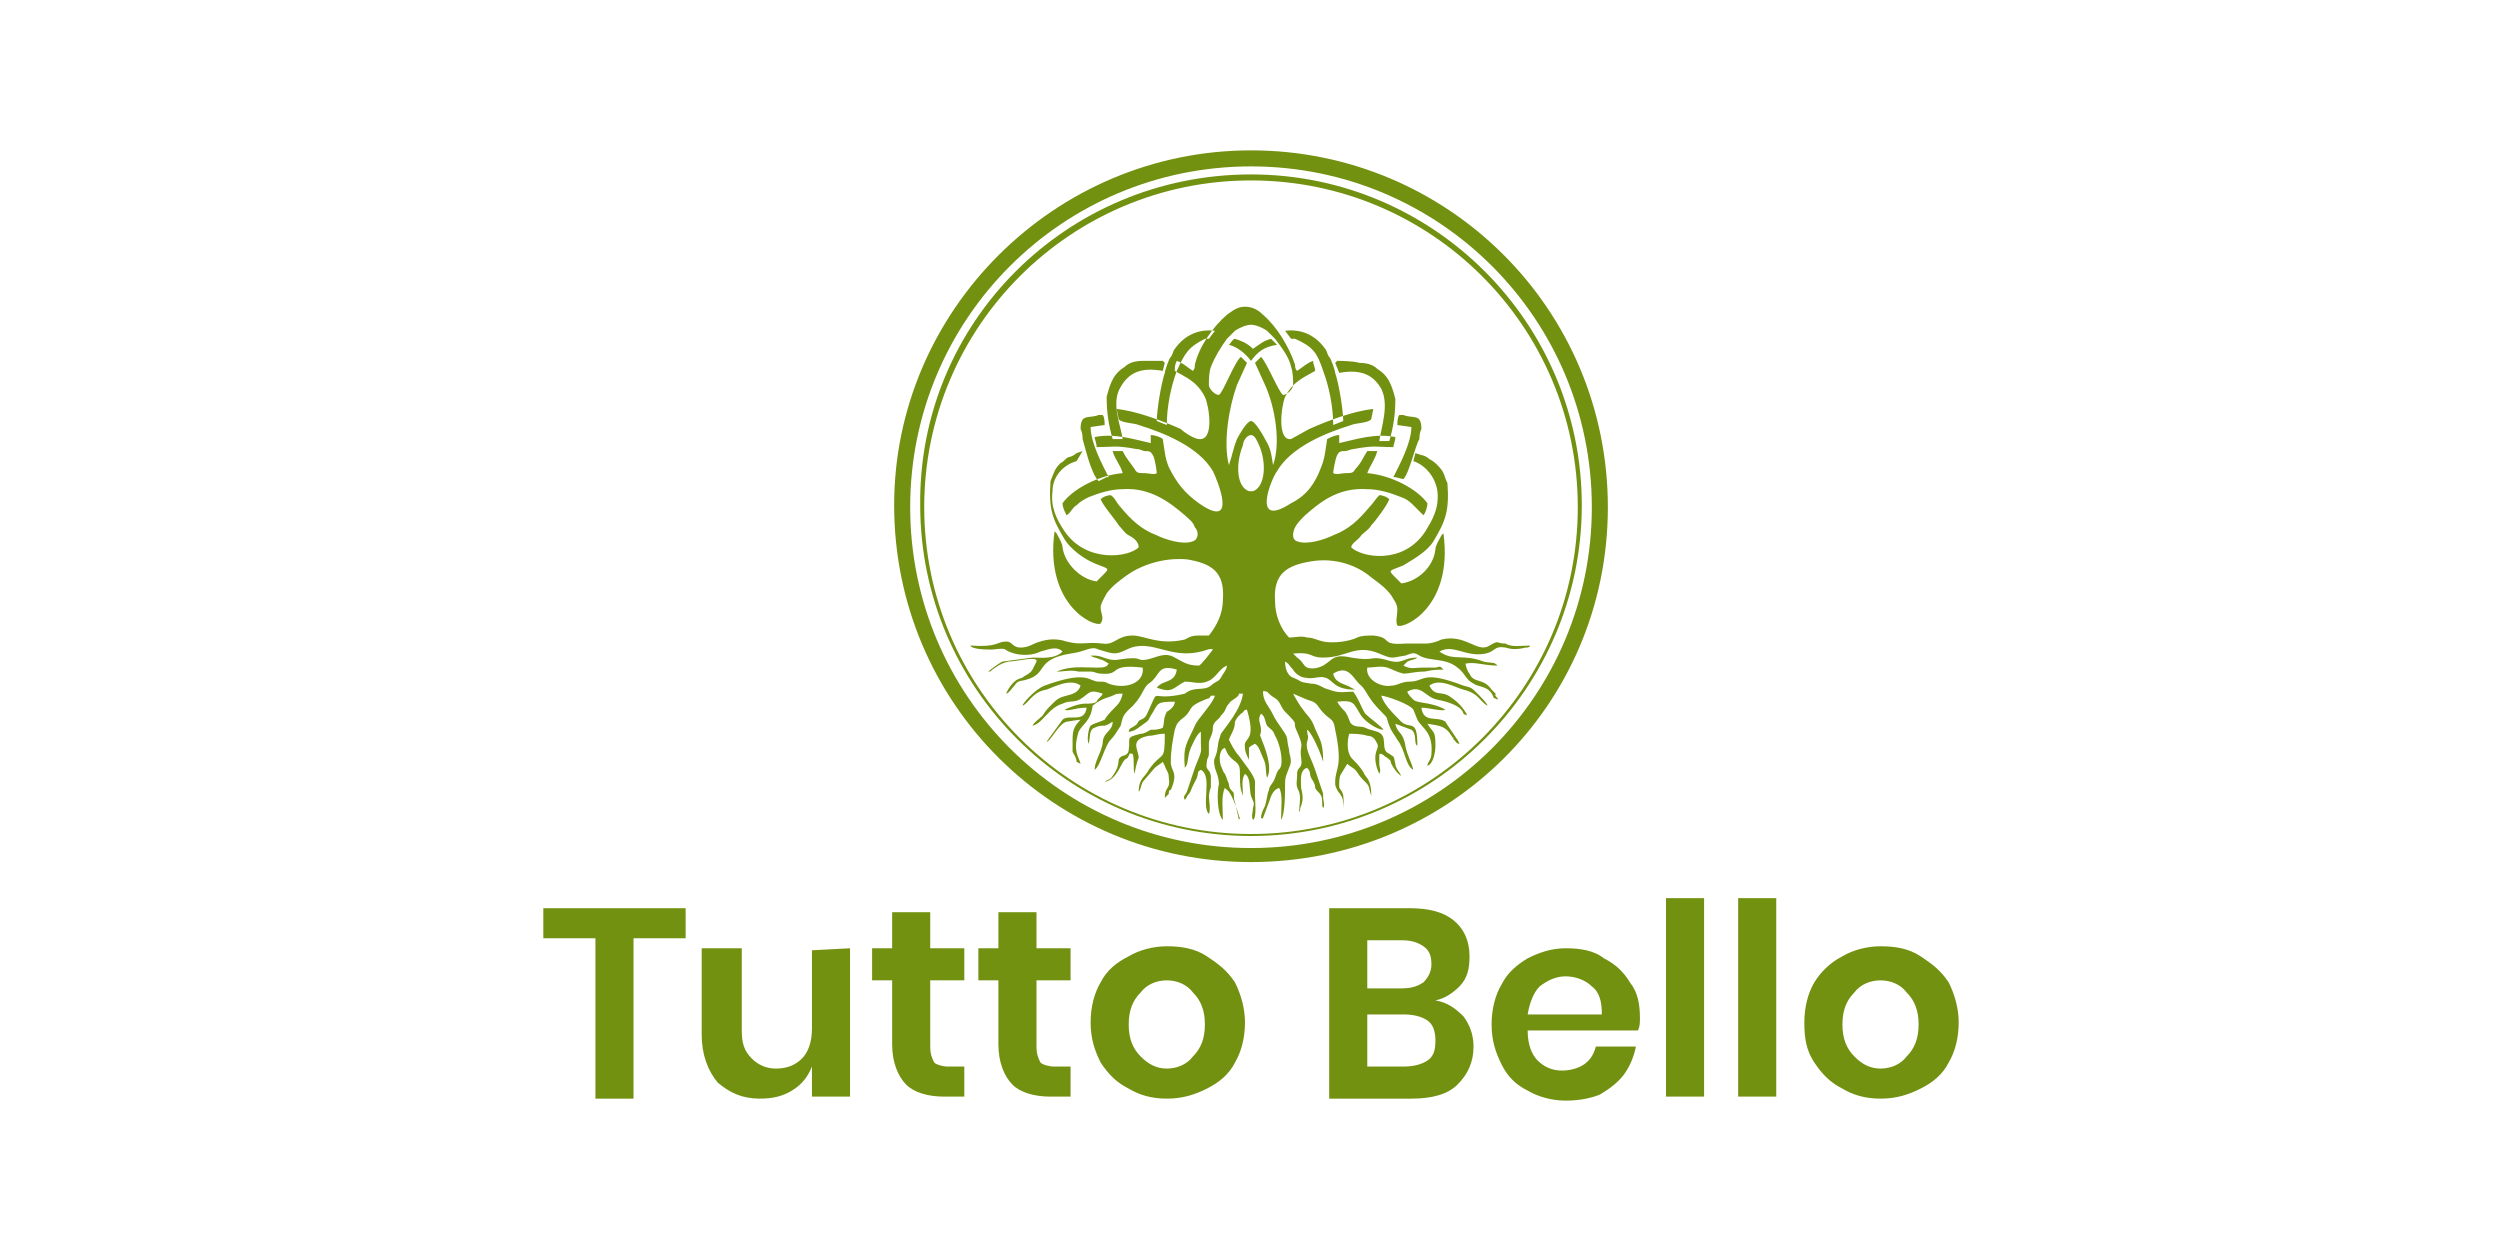 <?xml version="1.0" encoding="utf-8"?>
<!-- Generator: Adobe Illustrator 23.1.0, SVG Export Plug-In . SVG Version: 6.00 Build 0)  -->
<svg version="1.1" id="Layer_1" xmlns:xodm="http://www.corel.com/coreldraw/odm/2003"
	 xmlns="http://www.w3.org/2000/svg" xmlns:xlink="http://www.w3.org/1999/xlink" x="0px" y="0px" viewBox="0 0 124.7 62.4"
	 style="enable-background:new 0 0 124.7 62.4;" xml:space="preserve">
<style type="text/css">
	.st0{fill-rule:evenodd;clip-rule:evenodd;fill:#739111;}
	.st1{fill:#739111;}
</style>
<g id="Layer_x0020_1">
	<g id="_865539152">
		<path class="st0" d="M62.4,7.5c9.8,0,17.8,7.9,17.8,17.8S72.2,43,62.4,43c-9.8,0-17.8-7.9-17.8-17.8C44.6,15.5,52.6,7.5,62.4,7.5z
			 M62.4,8.3c9.4,0,17,7.6,17,17s-7.6,17-17,17s-17-7.6-17-17S53,8.3,62.4,8.3z"/>
		<path class="st0" d="M62.4,8.7c9.1,0,16.5,7.4,16.5,16.5c0,9.1-7.4,16.5-16.5,16.5s-16.5-7.4-16.5-16.5
			C45.8,16.1,53.2,8.7,62.4,8.7z M62.4,9c9,0,16.3,7.3,16.3,16.3c0,9-7.3,16.3-16.3,16.3c-9,0-16.3-7.3-16.3-16.3S53.4,9,62.4,9z"/>
		<path class="st0" d="M62.4,16.2L62.4,16.2L62.4,16.2L62.4,16.2c0.2,0,0.5,0.1,0.8,0.3c0.1,0.1,0.2,0.2,0.3,0.3l0.1,0.1
			c0.3,0.4,0.7,0.9,0.8,1.4c0.1,0.3,0.1,0.6,0.1,0.9c0,0.2-0.3,0.5-0.5,0.5c-0.2-0.1-0.8-1.6-1.1-1.9c-0.1,0.1-0.2,0.2-0.3,0.3
			l0.5,1.1c0.5,1.1,0.8,2.9,0.4,4c-0.1-0.6-0.1-0.8-0.4-1.3C63,21.7,62.6,21,62.4,21v0c0,0,0,0,0,0c0,0,0,0,0,0v0
			c-0.2,0-0.6,0.7-0.7,0.9c-0.2,0.5-0.2,0.7-0.4,1.3c-0.3-1.1,0-2.9,0.4-4l0.5-1.1c-0.1-0.1-0.2-0.2-0.3-0.3
			c-0.3,0.2-0.9,1.8-1.1,1.9c-0.2,0-0.5-0.3-0.5-0.5c0-0.3,0-0.6,0.1-0.9c0.2-0.5,0.5-1,0.8-1.4l0.1-0.1c0.1-0.1,0.2-0.2,0.3-0.3
			C61.9,16.3,62.2,16.2,62.4,16.2C62.4,16.2,62.4,16.2,62.4,16.2z M59.1,34c0.5,0,0.8,0.2,1.3-0.1c0.3-0.2,0.5-0.6,0.8-0.7
			c0,0.2-0.2,0.4-0.3,0.6c-0.1,0.2-0.3,0.2-0.5,0.4c-0.4,0.3-0.8,0-1.3,0.4c-1.7,0.4-1.3-0.3-1.7,0.6c-0.2,0.4-0.2,0.6-0.5,0.7
			c-0.2,0.1-0.1,0.2-0.3,0.3c-0.1,0.1-0.3,0.1-0.3,0.3c0.3,0,0.6-0.3,0.9-0.5c0.1-0.1,0.1-0.1,0.2-0.3c0.4-0.6,0.2-0.7,1.2-0.7
			c0,0.2-0.2,0.4-0.4,0.5C58,35.9,58.1,36,58,36.3c-0.2,0.1-0.4,0.1-0.6,0.1c-0.2,0.1-0.3,0.2-0.5,0.2c-0.8,0.2-0.5,0.2-0.6,0.8
			c0,0.2-0.2,0.3-0.3,0.3c-0.4,0.2,0,0.3-0.5,1c-0.1,0.2-0.3,0.2-0.4,0.3c0.6-0.1,0.8-0.9,1-1.1c0.1-0.1,0.1,0,0.2-0.2
			c0.1-0.2,0-0.1,0.2-0.1c0.1,0.3,0,0.8,0.1,1c0-0.1,0.1-0.6,0.2-0.8c0-0.4-0.5-0.9,0.5-1.1c0.3,0,0.4-0.1,0.8-0.1
			c0,1.5-0.1,0.8-0.8,1.8c-0.2,0.4-0.5,0.4-0.5,1.1c0.1-0.1,0.1-0.3,0.2-0.5l0.6-0.7c0.1-0.1,0.3-0.2,0.4-0.3l0.1,0.2
			c0.1,0.3,0.2,0.3,0.2,0.6c0.1,0.6-0.2,0.4-0.2,1l0.2-0.2c0-0.1,0-0.2,0.1-0.2c0.4-0.9,0-0.9,0-1.4c0-0.6,0.1-1.1,0.2-1.6
			c0.1-0.3,0.1-0.3,0.3-0.5c0.7-0.5,0.2-0.6,1.2-1c0.2-0.1,0.2,0,0.3-0.2l0.2,0c-0.1,0.4-0.9,1.2-1,1.5c-0.4,0.9-0.6,1-0.5,2.1
			c0.2-0.2,0.1-0.5,0.3-1c0.1-0.2,0.3-0.7,0.5-0.8c0,0.2,0,0.3,0,0.5c0,0.6,0.1,0.3-0.3,1.3l-0.4,1.2c-0.1,0.2-0.2,0.2-0.1,0.4
			c0.1-0.1,0.1-0.2,0.2-0.3c0.1-0.1,0.1-0.2,0.2-0.4c0.1-0.2,0.1-0.2,0.2-0.4c0.1-0.3,0-0.3,0.2-0.4c0.6,0.3,0,1.8,0.4,2.2
			c0.1-0.2,0-0.7,0-0.9c0.1-0.7,0.1,0,0.1-0.9c0-0.5-0.3-0.3-0.2-0.8c0-0.2,0.1-0.2,0.1-0.4c0-0.2,0-0.4,0-0.5
			c0-0.3,0.2-0.4,0.2-0.8c0-0.3,0.3-0.4,0.4-0.6c0.3-0.3,0.2-0.4,0.4-0.6c0.1-0.2,0.5-0.3,0.5-0.5c0.3,0,0.1,0,0.2,0
			c-0.1,0.8-0.9,1.7-1.1,2c-0.2,0.6-0.1,0.4-0.2,0.9c-0.1,0.4-0.2,0.3-0.1,0.8c0.1,0.3,0.2,0.5,0.2,0.8c-0.1,0.4-0.1,1.5,0.2,1.8
			c0-0.5-0.1-1.2,0.1-1.6c0.1,0.1,0,0,0.1,0.1c0.2,0.1,0.5,0.9,0.6,1.3c0.1,0.2,0,0.1,0,0.2l-0.2-0.9c-0.1-0.2,0-0.4-0.1-0.5
			c-0.1-0.1-0.2-0.2-0.2-0.4c-0.1-0.2-0.1-0.3-0.2-0.5c-0.1-0.1-0.1-0.2-0.2-0.4c-0.1-0.3-0.1-0.8,0.2-0.9c0.1,0.2,0.1,0.3,0.3,0.5
			c0.2,0.2,0.3,0.2,0.4,0.4c0.1,0.2,0,0.7,0.1,1.2l0.1,0.3c0-0.4-0.1-0.8,0.1-1.1c0.3,0.2,0.2,0.7,0.3,1.1c0.1,0.3,0.2,0.3,0.1,0.6
			c0,0.2-0.1,0.4,0,0.6c0.2-0.1,0.1-1,0.1-1.2c0-0.2,0-0.4,0-0.7c0-0.3-0.6-1-0.8-1.3c-0.2-0.2-0.4-0.6-0.5-0.8
			c0.1-0.3,0.3-0.5,0.3-0.9c0.1-0.2,0.1-0.2,0.3-0.4c0.2-0.1,0.1-0.2,0.3-0.2c0.5,1.7-0.2,1.3-0.1,1.9c0,0.2,0.1,0.4,0.2,0.6l0-0.6
			c0.1-0.1,0.1-0.1,0.3-0.2c0.2,0.1,0.3,0.5,0.4,0.7c0.2,0.4,0.1,0.6,0.2,1c0.3-0.5-0.1-1.5-0.3-2c-0.1-0.2,0-0.1,0-0.4
			c0-0.3-0.2-0.5,0-0.8c0.2,0.1,0.2,0.4,0.3,0.6c0.2,0.2,0.3,0.2,0.4,0.5c0.2,0.3,0.4,1.1,0.3,1.5c-0.1,0.3-0.1,0-0.3,0.6
			c-0.1,0.3-0.3,0.4-0.3,0.6c-0.1,0.2-0.1,0.5-0.2,0.8c-0.1,0.2-0.2,0.4-0.2,0.6c0.1,0,0,0.1,0.1,0l0.3-0.8c0.1-0.3,0.2-0.6,0.5-0.7
			c0.2,0.3,0.1,1,0.1,1.6c0.2-0.3,0.2-1.3,0.2-1.8c0-0.4,0.1-0.5,0.2-0.8c0.2-0.4,0-0.6,0-0.9c-0.2-0.8,0.1-0.4-0.6-1.4
			c-0.2-0.3-0.2-0.4-0.4-0.7C63.1,35,63,34.8,63,34.5c0.1-0.1,0,0,0.2,0l0.1,0.1c0.2,0.2,0.3,0.2,0.4,0.3c0.2,0.2,0.2,0.4,0.4,0.6
			c0.8,0.8,0.3,0.4,0.6,1c0.4,0.9,0.1,0.6,0.2,1.3c0.1,0.6-0.2,0.4-0.2,0.8c0,0.5-0.1,0.5,0.1,0.9c0.1,0.3,0,0.7,0,1
			c0.1-0.1,0-0.1,0.1-0.3c0.1-0.3,0.1-0.5,0-0.9c0-0.3-0.1-0.9,0.3-1c0.2,0.2,0.1,0.3,0.2,0.5c0.2,0.3,0.2,0.4,0.2,0.5
			c0.1,0.2,0.2,0.2,0.3,0.4c0.1,0.2,0,0.5,0.1,0.6c0.1-0.1,0-0.4,0-0.5c0-0.3,0-0.2-0.1-0.5l-0.3-0.9c-0.2-0.6-0.5-1-0.4-1.4
			c0.1-0.3,0-0.3,0-0.6c0.2,0.1,0.6,1,0.7,1.3l0.1,0.3c0-1.1-0.2-1.1-0.5-1.9c-0.2-0.4-0.3-0.4-0.5-0.7c-0.1-0.1-0.4-0.6-0.5-0.8
			l0.7,0.3c0.3,0.1,0.4,0.1,0.6,0.4c0.5,0.7,0.7,0.4,0.8,1.1c0.4,1.9,0,1.9,0,2.6c0,0.2,0,0.2,0.1,0.4c0.1,0.2,0.1,0.1,0.2,0.3
			c0.1,0.1,0.1,0.4,0.1,0.6c0.1-1-0.2-0.8-0.2-1.1c0-0.2,0-0.5,0.1-0.6l0.3-0.5c0.1,0.1,0.3,0.2,0.4,0.3c0.1,0.1,0.2,0.3,0.3,0.4
			c0.5,0.5,0.3,0.3,0.5,0.9c0-0.9-0.3-0.9-0.4-1.2c-0.4-0.6-0.6-0.6-0.7-0.9c-0.1-0.2-0.1-0.7,0-1c0.2,0,0.6,0,0.9,0.1
			c0.3,0,0.4,0.2,0.5,0.4c0.1,0.2-0.1,0.3-0.1,0.7c0,0.3,0.1,0.6,0.2,0.8c0.1-0.2,0-0.3,0-0.5c0-0.1,0-0.3,0-0.4
			c0-0.1,0-0.1,0.1-0.1c0.2,0.1,0.1,0.1,0.3,0.2c0.2,0.2,0.1,0,0.2,0.3c0.1,0.2,0.3,0.5,0.5,0.6c-0.1-0.2-0.3-0.4-0.3-0.6
			c-0.1-0.4,0-0.3-0.3-0.5c-0.5-0.2,0-0.9-0.6-1.1c-0.3-0.1-0.4-0.1-0.6-0.2c-0.2-0.1-0.5,0-0.7-0.2c-0.1-0.1-0.1-0.3-0.3-0.6
			c-0.1-0.1-0.3-0.3-0.4-0.5c0.9-0.1,0.8,0.1,1.2,0.7c0.2,0.3,0.8,0.7,1.1,0.7c0-0.1-0.7-0.6-0.9-0.8c-0.2-0.3-0.3-0.7-0.6-1.1
			c-0.4,0-0.7,0.1-1.2-0.1c-0.4-0.1-0.5-0.3-0.9-0.3c-0.7-0.1-0.4-0.1-0.9-0.3c-0.3-0.1-0.4-0.5-0.4-0.8c0.2,0.1,0.2,0.2,0.4,0.4
			c0.1,0.2,0.4,0.4,0.6,0.4c0.4,0.1,0.7-0.1,1,0c0.4,0.1,0.4,0.6,1.5,0.6l-0.2-0.1c-0.3-0.2-0.8-0.2-0.9-0.7c0.8-0.5,1,0.3,1.4,0.6
			c0.3,0.3,0.3,0.6,1,1.3c0.4,0.4,0.2,0.2,0.4,0.7c0.1,0.3,0.3,0.5,0.4,0.7c0.4,0.5,0.4,1.3,0.8,1.5c-0.1-0.4-0.3-0.7-0.4-1.2
			c-0.1-0.7-0.4-0.6-0.5-1.1l0.8,0.3c0.3,0.2,0.1,0.7,0.3,0.8c0-1.5-0.4-0.7-0.9-1.3c-0.3-0.3-0.8-0.8-0.9-1.2
			c0.2,0,1.4,0.4,1.6,0.7l0.2,0.5c0.2,0.4,0.8,0.6,0.7,1.7c0,0.3-0.2,0.4-0.2,0.6c0.3-0.1,0.4-0.7,0.4-1c0-0.8-0.1-0.6-0.4-1.1
			c0.6,0.1,0.9,0.1,1.2,0.6c0.1,0.2,0.1,0,0.1,0.2c0.1,0,0.1,0.2,0.3,0.2c0-0.1-0.6-0.9-0.7-1.1c-0.4-0.3-1.1,0.1-1.2-0.7
			c0.4,0,1,0.2,1.2,0.1c-0.7-0.4-1.4-0.3-1.6-0.5c-0.1-0.1-0.3-0.3-0.3-0.4c0.7-0.4,0.9,0.3,1.5,0.4c0.5,0.1,1.2,0.3,1.3,0.7
			c0.1,0.1,0.1,0,0.2,0.1c-0.2-0.4-0.5-0.7-0.8-0.9c-0.5-0.4-0.8,0-1.1-0.6c0.5-0.4,1.3,0.1,1.7,0.2c0.8,0.2,0.8,0.6,1.2,0.8
			c0-0.1-0.4-0.5-0.5-0.6c-0.3-0.3-0.3-0.3-0.7-0.4c-2.1-0.8-1.9-0.2-2.7-0.2c-0.4,0-0.6,0.2-0.9,0.2c-0.5,0.1-1.3-0.3-1.2-0.9
			c0.3,0,0.7-0.1,1,0c0.3,0.1,0.4,0.2,0.8,0.3c0.3,0,0.6-0.1,1-0.1c0.2,0,0.3-0.1,1-0.1c-0.1-0.1,0,0-0.1-0.1c-0.1-0.1-0.2,0-0.3,0
			c-0.2,0-0.4,0-0.6,0c-0.5,0-0.6,0.1-1-0.1l0.2-0.2C70,33,70.1,33,70.2,33c0.2-0.1,0.4-0.1,0.5-0.2c-0.8,0-0.7,0.4-1.6,0.1
			c-0.8-0.2-0.5,0.1-1.7-0.1c-0.9-0.2-0.9,0.1-1.4,0.4c-0.2,0.1-0.5,0.2-0.8,0.1c-0.2-0.1-0.2-0.3-0.5-0.5l-0.1-0.1
			c-0.1-0.1,0,0-0.1-0.1c1-0.1,0.8,0.2,1.5,0.2c1.2,0,1.6-0.7,2.8-0.2c0.7,0.3,0.6,0.2,1.3,0.1c0.3-0.1,0.4-0.2,0.7,0
			c0.5,0.3,1.3,0.1,1.9,0.6c0.4,0.3,0.4,0.6,0.8,0.8c0.3,0.2,0.8,0.1,1,0.7l0.2,0.1c0-0.2,0,0-0.1-0.2c-0.1-0.1,0,0.1,0-0.1
			c-0.1-0.1-0.1-0.1-0.2-0.2c-0.4-0.6-0.9-0.3-1.1-0.8c-0.1-0.1-0.2-0.4-0.2-0.5c0.5-0.1,0.9,0.1,1.6,0.1c-0.2-0.2-0.2-0.1-0.7-0.2
			c-1-0.4-1.5,0-2.2-0.5c0.7-0.4,1.3,0.3,2.3,0.1c0.5-0.1,0.4-0.4,1-0.3c0.3,0.1,0.6,0.1,1,0c0,0,0.1,0,0.1,0c0.2-0.1,0.1,0,0.1-0.1
			c-0.4,0-0.9,0.1-1.2-0.1c0,0,0,0,0,0c-0.5,0-0.3-0.2-0.8,0.1c-0.6,0.4-1.2-0.6-2.4-0.3c-0.2,0.1-0.5,0.2-0.8,0.2c-0.3,0-0.7,0-1,0
			c-1.3,0.1-0.6-0.3-1.6-0.4c-0.3,0-0.6,0-0.8,0.1c-0.4,0.2-1.2,0.3-1.7,0.2c-0.4-0.1-0.5-0.2-0.8-0.2c-0.3-0.1-0.6,0-0.9,0
			c-0.4-0.4-0.7-1.1-0.7-1.8c-0.1-1.4,0.6-1.8,1.8-2c1.2-0.2,2.3,0.2,3,0.8c0.4,0.3,0.7,0.5,1,0.9c0.1,0.2,0.3,0.4,0.3,0.7
			c0,0.3-0.1,0.6,0,0.8c0.3,0.2,2.8-0.9,2.3-4.6l-0.1,0.1c-0.1,0.2-0.3,0.5-0.3,0.7c-0.1,0.9-0.9,1.6-1.7,1.7
			c-0.1-0.1-0.2-0.2-0.3-0.3c-0.4-0.4-0.3-0.3,0.4-0.6c0.5-0.3,1.2-0.7,1.5-1.2c0.6-1,0.8-1.5,0.7-2.9c-0.2-0.4-0.1-0.5-0.5-0.9
			c-0.1-0.1-0.2-0.2-0.4-0.3c-0.1-0.1-0.3-0.2-0.4-0.2l-0.3-0.1l-0.1,0.4c0.6,0.2,1.1,0.8,1.2,1.5c0.1,0.9-0.3,1.5-0.6,2
			c-1.1,1.7-3.2,1.3-3.7,0.8c0-0.2,0.4-0.4,0.5-0.6c0.2-0.2,0.4-0.3,0.5-0.5c0.2-0.2,0.8-1,0.9-1.3c-0.1-0.1-0.3-0.2-0.5-0.2
			c-0.2,0.2-0.3,0.4-0.5,0.6c-0.5,0.6-1,1.1-1.8,1.4c-0.4,0.2-1.3,0.5-1.8,0.3c-0.3-0.1-0.2-0.5-0.1-0.7c0.1-0.2,0.3-0.4,0.5-0.6
			c0.7-0.6,1.6-1.4,3.1-1.3c0.6,0,1.2,0.2,1.7,0.4c0.3,0.1,0.5,0.3,0.6,0.4c0.2,0.2,0.4,0.4,0.5,0.5c0.1-0.1,0.2-0.4,0.2-0.6
			c-0.5-0.7-1.8-1.4-3-1.5c0.1-0.3,0.4-0.7,0.5-1.1l-0.5,0c-0.2,0.3-0.3,0.6-0.6,0.9c-0.1,0.2-0.2,0.2-0.5,0.2c-0.2,0-0.4,0.1-0.6,0
			c0-0.1,0.1-0.7,0.2-0.9c0.1-0.2,0.2-0.2,0.4-0.2c0.1,0,0.3-0.1,0.4-0.1c1.1-0.2,1.1-0.1,2-0.1c0-0.1,0.1-0.3,0.1-0.5
			c-1-0.2-1.9,0.1-2.8,0.3l0-0.4c-0.2,0-0.4,0.1-0.6,0.2c-0.1,0.6-0.1,0.9-0.3,1.4c-0.3,0.8-0.7,1.4-1.5,1.8c-2,1.3-1-1.2-0.7-1.6
			c0.7-1.2,2.4-1.9,3.7-2.3c0.2-0.1,0.9-0.1,1-0.3l0.1-0.5c-1,0.1-2.3,0.6-3.2,1c-0.2,0.1-0.7,0.4-0.9,0.5c-0.7,0.1-0.5-1.6-0.3-2.1
			c0.4-0.8,1-1,1.5-1.3c0-0.2-0.1-0.3-0.1-0.5c-0.3,0.1-0.5,0.3-0.8,0.5c-0.1-0.1-0.1-0.2-0.1-0.3c-0.3-0.9-0.9-1.9-1.6-2.5
			c-0.3-0.3-0.6-0.4-0.9-0.4c-0.3,0-0.5,0.1-0.9,0.4c-0.7,0.6-1.4,1.6-1.6,2.5c0,0.1,0,0.2-0.1,0.3c-0.3-0.2-0.5-0.4-0.8-0.5
			c-0.1,0.2-0.1,0.3-0.1,0.5c0.5,0.3,1.1,0.5,1.5,1.3c0.2,0.4,0.5,2.2-0.3,2.1c-0.2,0-0.7-0.3-0.9-0.5c-0.9-0.4-2.2-0.9-3.2-1
			l0.1,0.5c0.1,0.2,0.8,0.2,1,0.3c1.3,0.4,3,1.1,3.7,2.3c0.2,0.4,1.3,3-0.7,1.6c-0.7-0.5-1.1-1-1.5-1.8c-0.2-0.5-0.2-0.8-0.3-1.4
			c-0.1-0.1-0.4-0.2-0.6-0.2l0,0.4c-0.9-0.2-1.8-0.5-2.8-0.3c0,0.1,0.1,0.3,0.1,0.5c0.9,0,0.9-0.1,2,0.1c0.2,0,0.3,0.1,0.4,0.1
			c0.2,0,0.3,0,0.4,0.2c0.1,0.1,0.2,0.8,0.2,0.9c-0.1,0.1-0.4,0-0.6,0c-0.3,0-0.4,0-0.5-0.2c-0.2-0.3-0.4-0.5-0.6-0.9l-0.5,0
			c0.1,0.4,0.4,0.7,0.5,1.1c-1.2,0.1-2.5,0.8-3,1.5c0,0.2,0.1,0.4,0.2,0.6c0.2-0.1,0.3-0.4,0.5-0.5c0.2-0.2,0.4-0.3,0.6-0.4
			c0.5-0.2,1.1-0.4,1.7-0.4c1.4-0.1,2.4,0.7,3.1,1.3c0.2,0.2,0.4,0.3,0.5,0.6c0.2,0.2,0.2,0.6-0.1,0.7c-0.5,0.2-1.4-0.1-1.8-0.3
			c-0.8-0.3-1.3-0.8-1.8-1.4c-0.2-0.2-0.3-0.5-0.5-0.6c-0.2,0-0.4,0.1-0.5,0.2c0.1,0.3,0.8,1.1,0.9,1.3c0.2,0.2,0.3,0.4,0.5,0.5
			c0.2,0.1,0.5,0.3,0.5,0.6c-0.5,0.5-2.6,0.8-3.7-0.8c-0.4-0.6-0.7-1.2-0.6-2c0-0.7,0.5-1.3,1.2-1.5L54,22.5l-0.3,0.1
			c-0.1,0.1-0.3,0.2-0.4,0.2c-0.2,0.1-0.2,0.2-0.4,0.3c-0.3,0.3-0.3,0.4-0.5,0.9c-0.1,1.4,0.1,1.9,0.7,2.9c0.3,0.5,1,1,1.5,1.2
			c0.7,0.3,0.8,0.2,0.4,0.6c-0.1,0.1-0.2,0.2-0.3,0.3c-0.8-0.1-1.6-0.9-1.7-1.7c0-0.2-0.2-0.5-0.3-0.7l-0.1-0.1
			c-0.5,3.7,2,4.8,2.3,4.6c0.2-0.3,0-0.5,0-0.8c0-0.2,0.2-0.5,0.3-0.7c0.3-0.4,0.6-0.6,1-0.9c0.7-0.5,1.8-0.9,3-0.8
			c1.2,0.2,1.9,0.6,1.8,2c0,0.7-0.3,1.3-0.7,1.8c-0.2,0-0.3,0-0.5,0c-0.4,0-0.5,0.1-0.7,0.2c-1.3,0.3-2-0.2-2.6-0.2
			c-0.8,0-0.9,0.5-1.5,0.4c-0.9-0.1-1,0.1-1.8-0.1c-0.6-0.2-1.1-0.1-1.6,0.1c-0.2,0.1-0.4,0.2-0.7,0.2c-0.4,0-0.4-0.3-0.7-0.3
			c-0.5,0-0.4,0.3-1.8,0.2c0.1,0.2,0.8,0.2,1.1,0.2c0.9-0.1,0.4,0,1.1,0.2c0.4,0.1,0.9,0.1,1.3-0.1c0.4-0.1,0.8-0.3,1.1,0
			c-0.4,0.4-1.1,0.3-1.5,0.3L50,33c-0.2,0.1-0.6,0.4-0.7,0.5c0.1,0,0.1,0,0.2-0.1c0.3-0.2,0.4-0.3,0.8-0.4c0.4,0,1.5-0.3,1.4,0
			l-0.2,0.4c-0.1,0.2-0.4,0.3-0.5,0.4c-0.3,0.1-0.3,0.1-0.5,0.3c-0.1,0.1-0.3,0.4-0.3,0.5c0.1,0,0.3-0.3,0.4-0.4
			c0.2-0.3,0.3-0.2,0.6-0.3c1.1-0.3,0.4-1,2.2-1.3c0.8-0.1,1-0.4,1.4-0.2c0.7,0.2,0.8,0.3,1.4,0c1.2-0.6,2.1,0.5,3.7,0.1
			c0.1,0,0.5-0.2,0.6-0.1c0,0-0.6,0.8-0.7,0.8c-0.6,0-0.8-0.2-1.2-0.4c-0.5-0.3-0.9,0-1.4,0.1c-0.6,0.1-0.1-0.2-1.4,0
			c-0.5,0.1-0.8-0.2-1.2-0.2l-0.2,0c0.1,0.1,0.3,0.1,0.5,0.2c0.1,0,0.4,0.2,0.4,0.2c-0.1,0.2-0.3,0.2-0.6,0.2c-0.7,0-1.3-0.1-2,0.2
			c0,0,0,0,0,0c0.4,0,0.7-0.1,1.1,0c0.3,0,0.3,0,0.6,0c0.2,0,0.3,0.1,0.5,0.1c1.1,0.1,0.3-0.5,2.1-0.3c0.1,0.8-0.9,1.1-1.7,0.8
			c-0.2-0.1-0.2-0.1-0.5-0.1c-0.5,0-0.5-0.6-2.7,0.2c-0.5,0.2-1.1,0.9-1.1,1c0.3-0.1,0.5-0.7,1.2-0.8c0.3-0.1,1.2-0.6,1.7-0.2
			c-0.1,0.3-0.3,0.4-0.7,0.5c-0.4,0.1-0.5,0.2-0.7,0.4c-0.3,0.3-0.3,0.3-0.5,0.6c-0.2,0.2-0.4,0.3-0.5,0.5c0.5-0.1,0.8-0.9,1.5-1.1
			c0.4-0.2,0.6,0,1-0.3c0.4-0.3,0.4-0.4,1-0.2c0,0.1-0.3,0.3-0.3,0.4c-0.1,0.1-0.4,0.1-0.6,0.1c-0.3,0-0.8,0.2-1,0.3
			c0.2,0.1,0.5-0.1,1.1-0.1c-0.1,0.8-0.9,0.3-1.2,0.6l-0.8,1.1c0.2,0,0.6-0.9,1-1c0,0,0.6-0.1,0.7-0.1c-0.3,0.3-0.4,0.5-0.4,1
			c0,0.2,0,0.5,0,0.6c0.1,0.2,0.2,0.3,0.2,0.5l0.2,0.1c-0.1-0.4-0.4-0.6-0.1-1.6c0.2-0.4,0.6-0.5,0.7-1.3c0.5-0.4,0.8-0.4,1-0.5
			c0.2-0.1,0.2-0.1,0.5-0.1c-0.1,0.4-0.2,0.5-0.4,0.7c-0.1,0.1-0.4,0.4-0.5,0.6c-0.2,0.1-0.6,0.2-0.7,0.3c-0.1,0.1-0.2,0.7-0.1,0.9
			c0.1-0.3,0-0.7,0.3-0.8c0.2-0.1,0.3-0.1,0.5-0.1c0.3-0.1,0.2-0.1,0.4-0.2c0,0.5-0.5,0.5-0.5,1.1c-0.1,0.5-0.4,0.9-0.4,1.3
			c0.3-0.2,0.5-1.2,0.8-1.5c0.2-0.2,0.3-0.4,0.5-0.7c0.1-0.4,0.1-0.5,0.4-0.8c0.7-0.6,0.7-1.1,1-1.3c0.6-0.4,0.4-1,1.4-0.7
			c-0.1,0.7-0.7,0.5-1,0.9C58.5,34.6,58.5,34.3,59.1,34L59.1,34z M62.4,21.7c0.2,0,0.3,0.3,0.4,0.5c0.4,0.9,0.3,2.1-0.3,2.3
			c0,0-0.1,0-0.1,0c0,0-0.1,0-0.1,0c-0.6-0.2-0.7-1.3-0.3-2.3C62,22,62.2,21.7,62.4,21.7z M54,21.9c0-0.1,0-0.3-0.1-0.5
			c0-0.8,0.4-0.5,0.9-0.7l0.2,0c0.1,0.1,0.1,0.4,0.1,0.5l-0.7,0.1c0,0.8,0.6,1.9,0.9,2.5c0,0,0,0-0.1,0L54.8,24
			C54.4,23.6,54.1,22.2,54,21.9C54,22,54,22,54,21.9C54,21.9,54,21.9,54,21.9L54,21.9z M58.7,18.5c-0.3,0.8-0.5,1.8-0.5,2.7
			l-0.5-0.2c0-0.5,0.2-1.8,0.4-2.4c0-0.1,0.2-0.7,0.3-0.8c0.1-0.1,0.1-0.3,0.2-0.4c0.5-0.7,1.2-1,2-0.9c0,0-0.3,0.4-0.3,0.4
			c0,0-0.2,0-0.2,0C59.3,17.3,59.1,17.6,58.7,18.5L58.7,18.5L58.7,18.5z M58,18C58.1,18,58.1,18,58,18l0.1,0.1L58,18.5
			c-1.1-0.2-1.7,0.1-2.1,0.8c-0.5,0.8,0,1.9,0.1,2.6l-0.5,0c-0.2-0.7-0.3-1.3-0.3-2.1c0.2-0.8,0.4-1.2,0.9-1.5
			c0.2-0.2,0.5-0.3,0.9-0.3C57.3,18,57.9,18,58,18L58,18z M62.4,18L62.4,18L62.4,18L62.4,18c-0.3-0.4-0.7-0.7-1.1-0.8
			c0.1-0.1,0.2-0.3,0.3-0.3c0.3,0.1,0.6,0.2,0.9,0.5c0.3-0.2,0.5-0.4,0.9-0.5c0.1,0.1,0.2,0.2,0.3,0.3C63,17.3,62.7,17.6,62.4,18
			C62.4,18,62.4,18,62.4,18z M70.8,21.9c0-0.1,0-0.3,0.1-0.5c0-0.8-0.4-0.5-0.9-0.7l-0.2,0c-0.1,0.1-0.1,0.4-0.1,0.5l0.7,0.1
			c0,0.8-0.6,1.9-0.9,2.5c0,0,0,0,0.1,0l0.4,0.1C70.3,23.6,70.6,22.2,70.8,21.9C70.7,22,70.7,22,70.8,21.9
			C70.7,21.9,70.7,21.9,70.8,21.9L70.8,21.9z M66,18.5c0.3,0.8,0.5,1.8,0.5,2.7l0.5-0.2c0-0.5-0.2-1.8-0.4-2.4
			c0-0.1-0.2-0.7-0.3-0.8c-0.1-0.1-0.1-0.3-0.2-0.4c-0.5-0.7-1.2-1-2-0.9c0,0,0.3,0.4,0.3,0.4s0.2,0,0.2,0
			C65.5,17.3,65.7,17.6,66,18.5L66,18.5L66,18.5z M66.7,18C66.7,18,66.7,18,66.7,18l-0.1,0.1l0.2,0.5c1.1-0.2,1.7,0.1,2.1,0.8
			c0.4,0.8,0,1.9-0.1,2.6l0.5,0c0.2-0.7,0.3-1.3,0.3-2.1c-0.2-0.8-0.4-1.2-0.9-1.5c-0.2-0.2-0.5-0.3-0.9-0.3
			C67.5,18,66.8,18,66.7,18L66.7,18z"/>
		<path class="st1" d="M34.2,45.3v1.5h-2.6v8h-1.9v-8h-2.6v-1.5H34.2L34.2,45.3z M42.4,47.3v7.4h-1.9v-1.5c-0.2,0.5-0.5,0.9-1,1.2
			c-0.5,0.3-1,0.4-1.6,0.4c-0.9,0-1.5-0.3-2.1-0.8c-0.5-0.6-0.8-1.4-0.8-2.4v-4.3H37v4.1c0,0.6,0.1,1,0.5,1.4
			c0.3,0.3,0.7,0.5,1.2,0.5c0.6,0,1-0.2,1.3-0.5c0.3-0.3,0.5-0.8,0.5-1.5v-3.9L42.4,47.3L42.4,47.3z M48.1,53.1v1.6h-1
			c-0.8,0-1.5-0.2-1.9-0.6c-0.4-0.4-0.7-1.1-0.7-2v-3.2h-1v-1.6h1v-1.8h1.9v1.8h1.7v1.6h-1.7v3.3c0,0.4,0.1,0.6,0.2,0.8
			c0.1,0.1,0.4,0.2,0.7,0.2H48.1L48.1,53.1z M53.4,53.1v1.6h-1c-0.8,0-1.5-0.2-1.9-0.6c-0.4-0.4-0.7-1.1-0.7-2v-3.2h-1v-1.6h1v-1.8
			h1.9v1.8h1.7v1.6h-1.7v3.3c0,0.4,0.1,0.6,0.2,0.8c0.1,0.1,0.4,0.2,0.7,0.2H53.4z M58.2,47.2c0.7,0,1.4,0.1,2,0.5s1,0.7,1.4,1.3
			c0.3,0.6,0.5,1.3,0.5,2c0,0.8-0.2,1.5-0.5,2c-0.3,0.6-0.8,1-1.4,1.3c-0.6,0.3-1.2,0.5-2,0.5s-1.4-0.2-1.9-0.5
			c-0.6-0.3-1-0.7-1.4-1.3c-0.3-0.6-0.5-1.2-0.5-2s0.2-1.5,0.5-2c0.3-0.6,0.8-1,1.4-1.3C56.8,47.4,57.5,47.2,58.2,47.2z M58.2,48.9
			c-0.5,0-1,0.2-1.3,0.6c-0.4,0.4-0.6,0.9-0.6,1.6s0.2,1.2,0.6,1.6c0.4,0.4,0.8,0.6,1.3,0.6s1-0.2,1.3-0.6c0.4-0.4,0.6-0.9,0.6-1.6
			c0-0.7-0.2-1.2-0.6-1.6C59.2,49.1,58.7,48.9,58.2,48.9z M71.6,49.9c0.6,0.1,1,0.4,1.4,0.8c0.3,0.4,0.5,0.9,0.5,1.5
			c0,0.8-0.3,1.4-0.8,1.9c-0.5,0.5-1.3,0.7-2.3,0.7h-4.1v-9.5h4c1,0,1.7,0.2,2.2,0.6c0.5,0.4,0.8,1,0.8,1.8c0,0.6-0.1,1.1-0.5,1.5
			C72.5,49.5,72.1,49.8,71.6,49.9z M68.2,49.3h1.7c0.5,0,0.8-0.1,1.1-0.3c0.2-0.2,0.4-0.5,0.4-0.9s-0.1-0.7-0.4-0.9
			s-0.6-0.3-1.1-0.3h-1.7L68.2,49.3L68.2,49.3z M70,53.2c0.5,0,0.9-0.1,1.2-0.3c0.3-0.2,0.4-0.5,0.4-1c0-0.4-0.1-0.8-0.4-1
			c-0.3-0.2-0.7-0.3-1.2-0.3h-1.8v2.6L70,53.2L70,53.2z M81.8,50.8c0,0.2,0,0.4-0.1,0.6h-5.5c0,0.7,0.2,1.2,0.5,1.5
			c0.3,0.3,0.7,0.5,1.2,0.5c0.4,0,0.8-0.1,1.1-0.3c0.3-0.2,0.5-0.5,0.6-0.9h2c-0.1,0.5-0.3,1-0.6,1.4c-0.3,0.4-0.7,0.7-1.2,1
			c-0.5,0.2-1.1,0.3-1.7,0.3c-0.7,0-1.4-0.2-1.9-0.5c-0.6-0.3-1-0.7-1.3-1.3c-0.3-0.6-0.5-1.2-0.5-2c0-0.8,0.2-1.5,0.5-2
			c0.3-0.6,0.8-1,1.3-1.3c0.6-0.3,1.2-0.5,1.9-0.5c0.7,0,1.4,0.1,1.9,0.5c0.6,0.3,1,0.7,1.3,1.2C81.7,49.5,81.8,50.1,81.8,50.8
			L81.8,50.8z M79.9,50.6c0-0.6-0.1-1.1-0.5-1.4c-0.3-0.3-0.8-0.5-1.3-0.5c-0.5,0-0.9,0.2-1.3,0.5c-0.3,0.3-0.5,0.8-0.6,1.4H79.9
			L79.9,50.6z M85,44.8v9.9h-1.9v-9.9H85z M88.6,44.8v9.9h-1.9v-9.9H88.6z M93.8,47.2c0.7,0,1.4,0.1,2,0.5s1,0.7,1.4,1.3
			c0.3,0.6,0.5,1.3,0.5,2c0,0.8-0.2,1.5-0.5,2c-0.3,0.6-0.8,1-1.4,1.3c-0.6,0.3-1.2,0.5-2,0.5s-1.4-0.2-1.9-0.5
			c-0.6-0.3-1-0.7-1.4-1.3S90,51.8,90,51s0.2-1.5,0.5-2s0.8-1,1.4-1.3C92.4,47.4,93.1,47.2,93.8,47.2z M93.8,48.9
			c-0.5,0-1,0.2-1.3,0.6c-0.4,0.4-0.6,0.9-0.6,1.6s0.2,1.2,0.6,1.6c0.4,0.4,0.8,0.6,1.3,0.6c0.5,0,1-0.2,1.3-0.6
			c0.4-0.4,0.6-0.9,0.6-1.6c0-0.7-0.2-1.2-0.6-1.6C94.8,49.1,94.3,48.9,93.8,48.9z"/>
	</g>
</g>
</svg>
